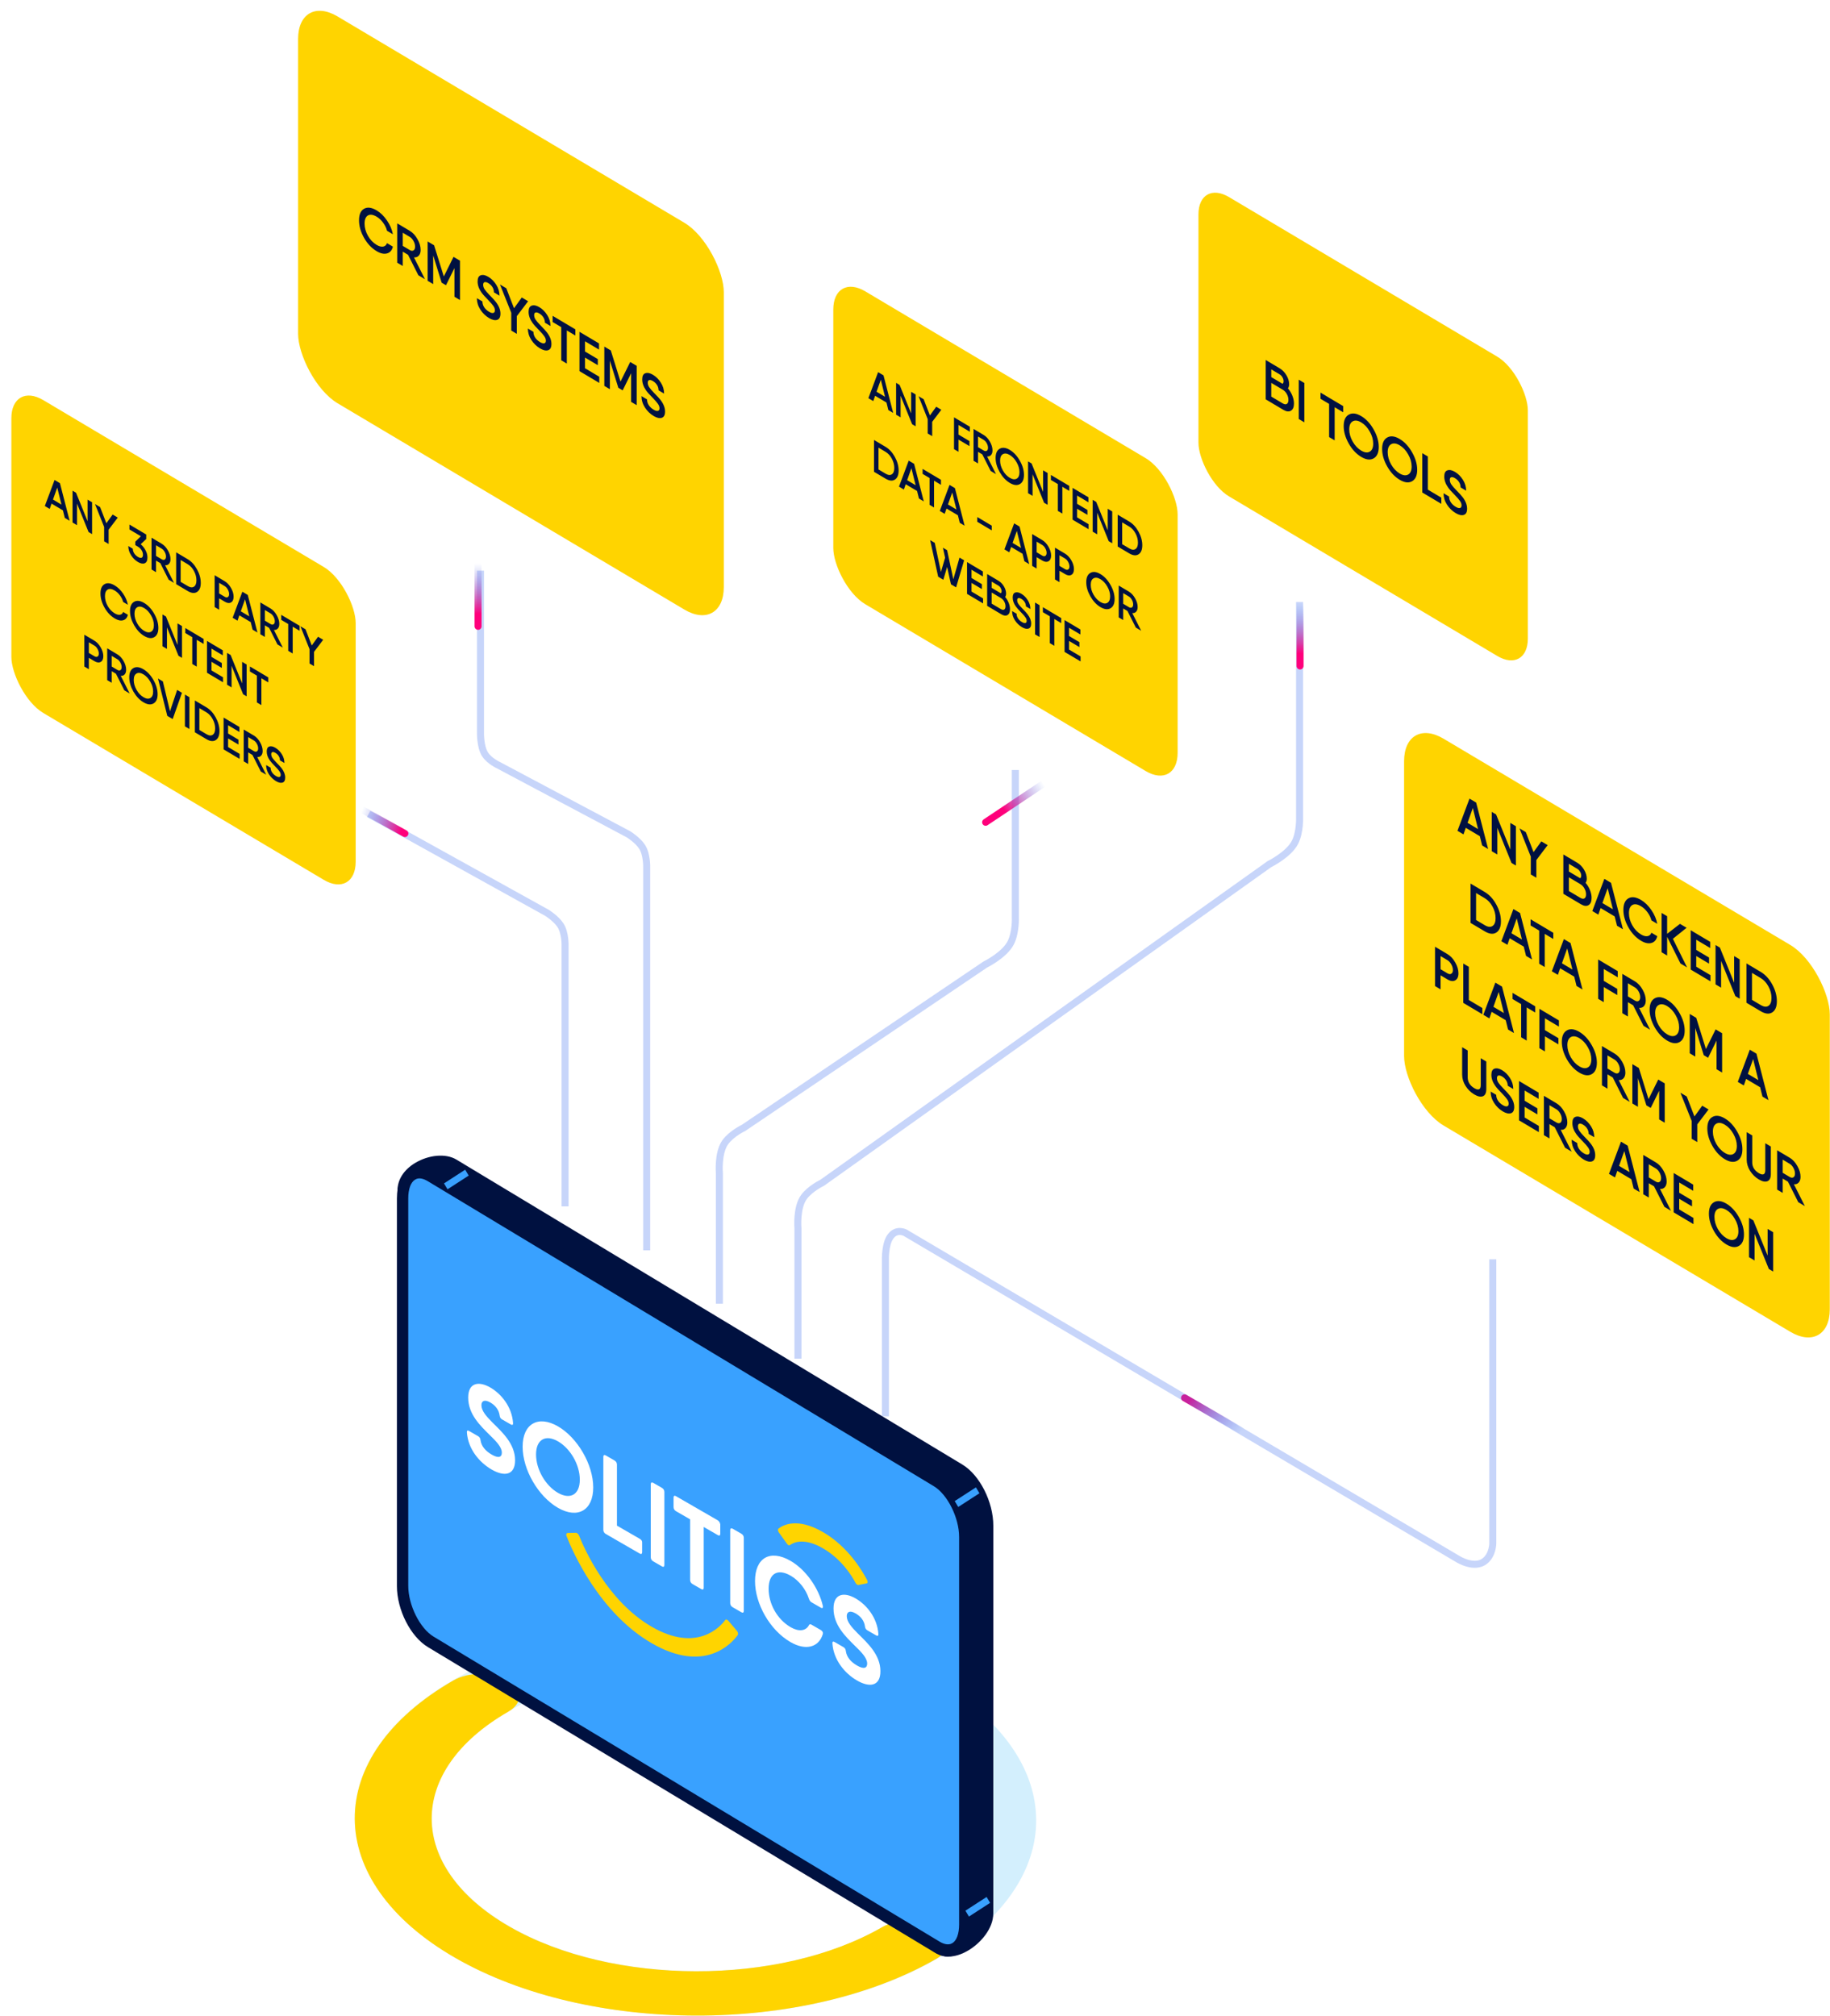 <svg fill="none" height="574" viewBox="0 0 521 574" width="521" xmlns="http://www.w3.org/2000/svg">
    <style>
        .svg-path-1 {
        transform-box: border-box;
        transform-origin: center;
        animation: svg-path-keyframes 5s linear infinite;
        }

        @keyframes svg-path-keyframes {
        0% {
        transform: translate(78px, -40px) rotate(-120deg);
        }

        23% {
        transform: translate(78px, 30px) rotate(-120deg);
        }
        24% {
        transform: translate(77px, 30px) rotate(-110deg);
        }
        25% {
        transform: translate(77px, 31px) rotate(-100deg);
        }
        26% {
        transform: translate(67px, 39px) rotate(0deg);
        }

        76% {
        transform: translate(-82px, -48px) rotate(0deg);
        }
        77% {
        transform: translate(-83px, -49px) rotate(-20deg)
        }
        78% {
        transform: translate(-85px, -51px) rotate(-52deg);
        }
        79% {
        transform: translate(-95px, -45px) rotate(-120deg);
        }

        100% {
        transform: translate(-95px, 0px) rotate(-120deg);
        }
        }

        .svg-path-2 {
        transform-box: border-box;
        transform-origin: center;
        transform: translate(143px, -182px) rotate(1deg);
        animation: svg-path-2-keyframes 5s linear infinite;
        animation-delay: -3s;
        }

        @keyframes svg-path-2-keyframes {
        0% {
        transform: translate(143px, -182px) rotate(1deg);
        }
        23% {
        transform: translate(143px, -137px) rotate(1deg)
        }
        24% {
        transform: translate(142px, -133px) rotate(5deg);
        }
        25% {
        transform: translate(142px, -128px) rotate(15deg);
        }
        26% {
        transform: translate(141px, -125px) rotate(31deg);
        }
        27% {
        transform: translate(138px, -118px) rotate(53deg);
        }

        78% {
        transform: translate(10px, -27px) rotate(53deg);
        }
        79% {
        transform: translate(0px, -15px) rotate(0deg);
        }

        100% {
        transform: translate(0px, 35px) rotate(0deg);
        }
        }

        .svg-path-3 {
        transform-box: border-box;
        transform-origin: center;
        transform: translate(38px, -66px) rotate(-55deg);
        animation: svg-path-3-keyframes 4s linear infinite;
        }

        @keyframes svg-path-3-keyframes {
        0% {
        transform: translate(38px, -66px) rotate(-55deg);
        }
        23% {
        transform: translate(38px, -40px) rotate(-55deg);
        }
        24% {
        transform: translate(37px, -35px) rotate(-46deg);
        }
        25% {
        transform: translate(37px, -33px) rotate(-36deg);
        }
        26% {
        transform: translate(36px, -30px) rotate(-27deg);
        }
        27% {
        transform: translate(33px, -23px) rotate(0deg);
        }

        78% {
        transform: translate(-37px, 25px) rotate(0deg);
        }
        82% {
        transform: translate(-47px, 39px) rotate(-55deg);
        }

        100% {
        transform: translate(-47px, 85px) rotate(-55deg);
        }
        }

        .svg-path-4 {
        transform-box: border-box;
        transform-origin: center;
        transform: translate(-48px, -120px) rotate(0deg);
        animation: svg-path-4-keyframes 4s linear infinite;
        animation-delay: -2s;
        }

        @keyframes svg-path-4-keyframes {
        0% {
        transform: translate(-48px, -120px) rotate(0deg);
        }
        24% {
        transform: translate(-47px, -85px) rotate(0deg);
        }
        25% {
        transform: translate(-47px, -81px) rotate(-18deg);
        }
        26% {
        transform: translate(-47px, -81px) rotate(-18deg);
        }
        27% {
        transform: translate(-43px, -71px) rotate(-59deg);
        }

        48% {
        transform: translate(-11px, -54px) rotate(-59deg);
        }
        52% {
        transform: translate(-9px, -51px) rotate(-48deg);
        }
        53% {
        transform: translate(-6px, -50px) rotate(-37deg);
        }
        54% {
        transform: translate(-6px, -50px) rotate(-37deg);
        }
        55% {
        transform: translate(0px, -42px) rotate(0deg);
        }

        100% {
        transform: translate(0px, 80px) rotate(0deg);
        }
        }

        .svg-path-5 {
        transform-box: border-box;
        transform-origin: center;
        transform: translate(-34px, -19px) rotate(0deg);
        animation: svg-path-5-keyframes 4s linear infinite;
        animation-delay: -1s;
        }

        @keyframes svg-path-5-keyframes {
        0% {
        transform: translate(-34px, -19px) rotate(0deg);
        }
        49% {
        transform: translate(11px, 6px) rotate(0deg);
        }
        50% {
        transform: translate(14px, 9px) rotate(28deg);
        }
        51% {
        transform: translate(20px, 14px) rotate(60deg);
        }
        100% {
        transform: translate(20px, 100px) rotate(60deg);
        }
        }

        .svg-levitate {
        animation: svg-levitate-keyframes 4s linear infinite;
        }

        @keyframes svg-levitate-keyframes {
        0%, 100% {
        transform: translateY(10px);
        }
        50% {
        transform: translateY(0px);
        }
        }
        .svg-levitate-2{
        animation-delay: -0.5s;
        }
        .svg-levitate-3{
        animation-delay: -1s;
        }
        .svg-levitate-4{
        animation-delay: -1.2s;
        }
        .svg-levitate-5{
        animation-delay: -1.7s;
        }
        .svg-circle{
        transform-origin: 50% 50%;
        transform-box: fill-box;
        animation: svg-circle-3d-rotate-animation 8s infinite linear;
        }
        @keyframes svg-circle-3d-rotate-animation {
        0%{
        transform: rotateX(54.7deg) rotate(0deg) scaleY(1.731);
        }
        100%{
        transform: rotateX(54.7deg) rotate(360deg) scaleY(1.732);
        }
        }
    </style>
    <g class="svg-circle">
        <path
                d="M129.594 557.335C91.64 535.458 91.443 499.972 129.163 478.233C166.884 456.494 228.452 456.603 266.406 478.48C304.36 500.358 304.557 535.844 266.837 557.583C229.116 579.322 167.548 579.213 129.594 557.335ZM250.95 487.39C221.571 470.459 173.918 470.372 144.721 487.201C115.524 504.029 115.677 531.495 145.057 548.425C174.437 565.356 222.089 565.444 251.286 548.615C280.483 531.786 280.33 504.321 250.95 487.39Z"
                fill="url(#paint0_linear_2603_8625)"
                opacity="0.2"/>
        <path
                d="M129.562 557.359C91.65 535.514 91.453 500.079 129.132 478.371C133.396 475.912 140.328 475.927 144.621 478.4C148.915 480.874 148.936 484.867 144.672 487.326C115.508 504.131 115.661 531.556 145.008 548.462C174.354 565.369 221.953 565.456 251.117 548.652C255.381 546.193 262.313 546.207 266.607 548.681C270.9 551.154 270.922 555.148 266.658 557.607C228.98 579.314 167.48 579.205 129.569 557.359H129.562Z"
                fill="#FFD400"/>
    </g>
    <path
            d="M369.987 171.39V232.612C369.987 232.612 370.171 236.821 368.697 239.762C366.927 243.295 361.384 246.018 361.384 246.018L234.06 336.734C234.06 336.734 230.683 338.338 228.898 340.756C226.649 343.803 227.177 349.694 227.177 349.694V386.784"
            opacity="0.3"
            stroke="#4572EF" stroke-width="2"/>
    <path
            d="M289.067 219.206V261.212C289.067 261.212 289.25 265.421 287.776 268.362C286.006 271.896 280.464 274.619 280.464 274.619L211.692 321.094C211.692 321.094 208.316 322.697 206.53 325.116C204.281 328.162 204.81 334.053 204.81 334.053V371.144"
            opacity="0.3"
            stroke="#4572EF" stroke-width="2"/>
    <path
            d="M136.793 162.453L136.793 208.481C136.793 208.481 136.686 212.559 138.083 214.737C139.334 216.685 141.955 217.865 141.955 217.865L178.948 237.528C178.948 237.528 181.57 239.155 182.82 241.103C184.217 243.281 184.11 246.912 184.11 246.912L184.11 355.95"
            opacity="0.3"
            stroke="#4572EF" stroke-width="2"/>
    <path class="svg-path-4" d="M184.107 276.406V298.303" stroke="url(#paint1_linear_2603_8625)"
          stroke-linecap="round"
          stroke-width="2"/>
    <path class="svg-path-3" d="M260.676 288.025L242.609 300.091" stroke="url(#paint2_linear_2603_8625)"
          stroke-linecap="round" stroke-width="2"/>
    <path class="svg-path-1" d="M356.599 409.128L337.242 397.956" stroke="url(#paint3_linear_2603_8625)"
          stroke-linecap="round" stroke-width="2"/>
    <path class="svg-path-2" d="M227.123 349.694V371.591" stroke="url(#paint4_linear_2603_8625)"
          stroke-linecap="round"
          stroke-width="2"/>
    <path
            d="M104.957 231.718L155.718 259.871C155.718 259.871 158.339 261.498 159.589 263.446C160.987 265.625 160.879 269.256 160.879 269.256L160.879 343.437"
            opacity="0.3"
            stroke="#4572EF" stroke-width="2"/>
    <path class="svg-path-5" d="M131.629 246.465L149.265 256.297" stroke="url(#paint5_linear_2603_8625)"
          stroke-linecap="round" stroke-width="2"/>
    <path
            d="M424.996 358.519V439.404C424.996 439.404 424.996 442.514 422.845 444.32C419.834 446.848 415.102 443.873 415.102 443.873L257.666 350.923C257.666 350.923 255.085 349.582 253.364 352.263C251.973 354.431 252.074 358.519 252.074 358.519V403.207"
            opacity="0.3"
            stroke="#4572EF" stroke-width="2"/>
    <g class="svg-levitate svg-levitate-1" filter="url(#filter0_d_2603_8625)">
        <g clip-path="url(#clip0_2603_8625)">
            <rect fill="#FFD400" height="110.12" rx="13.093" transform="matrix(0.859 0.511 0 1 80.869 0)"
                  width="141.092"/>
            <path
                    d="M103.244 73.519C101.795 72.657 100.595 71.388 99.641 69.712C98.688 68.025 98.211 66.36 98.211 64.717C98.211 63.074 98.688 61.982 99.641 61.44C100.595 60.887 101.795 61.041 103.244 61.903C104.353 62.563 105.334 63.525 106.186 64.79C107.048 66.049 107.603 67.35 107.85 68.692L106.186 67.702C105.985 66.899 105.613 66.134 105.073 65.407C104.532 64.669 103.922 64.099 103.244 63.695C102.217 63.084 101.383 62.967 100.741 63.342C100.109 63.723 99.792 64.495 99.792 65.658C99.792 66.82 100.109 67.969 100.741 69.102C101.383 70.241 102.217 71.116 103.244 71.727C103.922 72.131 104.532 72.291 105.073 72.207C105.613 72.113 105.985 71.784 106.186 71.222L107.85 72.212C107.612 73.254 107.062 73.897 106.2 74.142C105.338 74.387 104.353 74.179 103.244 73.519ZM115.109 80.37L112.166 74.539L110.667 73.647V77.728L109.086 76.787V65.587L110.667 66.528L112.661 67.714C113.523 68.226 114.251 69.012 114.847 70.07C115.452 71.124 115.755 72.152 115.755 73.154C115.755 73.858 115.576 74.403 115.219 74.787C114.87 75.167 114.416 75.329 113.857 75.273L116.992 81.491L115.109 80.37ZM110.667 68.255V71.999L112.661 73.186C113.083 73.437 113.44 73.468 113.733 73.28C114.027 73.092 114.173 72.736 114.173 72.214C114.173 71.691 114.027 71.161 113.733 70.624C113.44 70.087 113.083 69.693 112.661 69.442L110.667 68.255ZM126.96 76.221V87.421L125.379 86.48V78.32L122.972 83.208L121.735 82.472L119.328 74.72V82.88L117.747 81.94V70.74L119.328 71.68L119.59 71.836L122.353 80.712L125.117 75.124L126.96 76.221ZM135.232 92.55C134.242 91.961 133.417 91.161 132.757 90.149C132.097 89.127 131.767 88.04 131.767 86.888L133.348 87.829C133.348 88.416 133.513 88.962 133.843 89.468C134.173 89.973 134.636 90.403 135.232 90.758C135.745 91.063 136.148 91.175 136.442 91.094C136.744 91.018 136.896 90.766 136.896 90.34C136.896 89.924 136.74 89.5 136.428 89.07C136.126 88.634 135.667 88.105 135.053 87.484C134.1 86.522 133.449 85.793 133.1 85.298C132.349 84.253 131.973 83.198 131.973 82.131C131.973 81.16 132.271 80.575 132.867 80.375C133.472 80.169 134.191 80.315 135.025 80.811C135.915 81.34 136.666 82.091 137.281 83.065C137.895 84.028 138.202 85.064 138.202 86.173L136.621 85.232C136.621 84.688 136.478 84.188 136.194 83.731C135.91 83.273 135.521 82.898 135.025 82.603C134.585 82.341 134.228 82.251 133.953 82.333C133.687 82.42 133.554 82.667 133.554 83.072C133.554 83.52 133.696 83.956 133.98 84.382C134.274 84.812 134.714 85.325 135.3 85.919C136.254 86.891 136.891 87.59 137.212 88.016C138.055 89.126 138.477 90.214 138.477 91.281C138.477 92.273 138.161 92.868 137.528 93.068C136.905 93.263 136.139 93.09 135.232 92.55ZM146.355 87.76L143.137 92.005V97.045L141.556 96.105V91.049L138.338 82.99L140.14 84.062L142.34 89.755L144.554 86.688L146.355 87.76ZM149.748 101.186C148.758 100.597 147.933 99.797 147.273 98.785C146.613 97.763 146.283 96.677 146.283 95.525L147.864 96.465C147.864 97.052 148.029 97.598 148.359 98.104C148.689 98.609 149.152 99.04 149.748 99.394C150.261 99.699 150.664 99.811 150.958 99.73C151.26 99.654 151.411 99.403 151.411 98.976C151.411 98.56 151.256 98.136 150.944 97.706C150.641 97.27 150.183 96.741 149.569 96.12C148.616 95.158 147.965 94.429 147.616 93.934C146.865 92.889 146.489 91.834 146.489 90.767C146.489 89.796 146.787 89.211 147.383 89.011C147.988 88.805 148.707 88.951 149.541 89.447C150.431 89.976 151.182 90.728 151.796 91.701C152.411 92.664 152.718 93.7 152.718 94.809L151.136 93.868C151.136 93.324 150.994 92.824 150.71 92.367C150.426 91.91 150.036 91.534 149.541 91.239C149.101 90.978 148.744 90.888 148.469 90.969C148.203 91.056 148.07 91.303 148.07 91.708C148.07 92.156 148.212 92.593 148.496 93.017C148.79 93.448 149.23 93.96 149.816 94.555C150.77 95.527 151.407 96.227 151.728 96.652C152.571 97.762 152.993 98.85 152.993 99.917C152.993 100.909 152.677 101.504 152.044 101.704C151.421 101.899 150.655 101.726 149.748 101.186ZM159.804 95.761V97.521L157.37 96.073V105.513L155.789 104.572V95.132L153.341 93.676V91.916L157.37 94.313L159.804 95.761ZM162.554 106.837L166.61 109.25V111.01L161.522 107.983L160.972 107.656V96.456L162.554 97.397L166.541 99.769V101.529L162.554 99.157V102.069L166.198 104.237V105.965L162.554 103.797V106.837ZM177.262 106.147V117.347L175.681 116.407V108.247L173.274 113.135L172.037 112.399L169.63 104.647V112.807L168.049 111.866V100.666L169.63 101.607L169.892 101.762L172.656 110.639L175.419 105.051L177.262 106.147ZM182.096 120.431C181.106 119.842 180.281 119.042 179.621 118.031C178.961 117.009 178.631 115.922 178.631 114.77L180.212 115.711C180.212 116.297 180.377 116.843 180.707 117.349C181.037 117.855 181.5 118.285 182.096 118.639C182.61 118.945 183.013 119.057 183.306 118.975C183.609 118.899 183.76 118.648 183.76 118.221C183.76 117.805 183.604 117.382 183.293 116.951C182.99 116.515 182.532 115.986 181.917 115.365C180.964 114.403 180.313 113.675 179.965 113.179C179.213 112.135 178.837 111.079 178.837 110.013C178.837 109.042 179.135 108.456 179.731 108.256C180.336 108.051 181.056 108.196 181.89 108.693C182.779 109.222 183.531 109.973 184.145 110.946C184.759 111.909 185.066 112.945 185.066 114.054L183.485 113.114C183.485 112.57 183.343 112.069 183.059 111.612C182.775 111.155 182.385 110.779 181.89 110.485C181.45 110.223 181.092 110.133 180.817 110.215C180.552 110.302 180.419 110.548 180.419 110.953C180.419 111.401 180.561 111.838 180.845 112.263C181.138 112.693 181.578 113.206 182.165 113.8C183.118 114.773 183.755 115.472 184.076 115.897C184.92 117.007 185.341 118.095 185.341 119.162C185.341 120.154 185.025 120.75 184.393 120.95C183.769 121.144 183.004 120.971 182.096 120.431Z"
                    fill="#001140"/>
        </g>
    </g>
    <g class="svg-levitate svg-levitate-2" filter="url(#filter1_d_2603_8625)">
        <g clip-path="url(#clip1_2603_8625)">
            <rect fill="#FFD400" height="110.12" rx="13.093" transform="matrix(0.859 0.511 0 1 395.744 205.615)"
                  width="141.092"/>
            <path
                    d="M417.967 242.703L417.307 240.055L413.306 237.674L412.659 239.545L410.941 238.523L414.364 229.36L416.262 230.489L419.672 243.718L417.967 242.703ZM413.814 236.249L416.798 238.024L415.313 232.02L413.814 236.249ZM425.991 236.277L427.572 237.218V248.418L426.335 247.681L422.278 237.668V245.268L420.697 244.327V233.127L421.935 233.864L425.991 243.877V236.277ZM436.615 242.598L433.398 246.843V251.883L431.816 250.943V245.887L428.599 237.828L430.4 238.9L432.6 244.593L434.814 241.526L436.615 242.598ZM447.406 253.322C447.938 253.937 448.355 254.627 448.658 255.394C448.969 256.166 449.125 256.915 449.125 257.64C449.125 258.654 448.836 259.335 448.259 259.685C447.681 260.035 446.957 259.95 446.086 259.432L441.425 256.659L441.081 256.455V245.255L442.662 246.195L445.027 247.602C445.825 248.077 446.476 248.741 446.98 249.596C447.493 250.456 447.75 251.308 447.75 252.15C447.75 252.63 447.635 253.021 447.406 253.322ZM445.027 249.33L442.662 247.923V250.115L445.866 252.021C446.068 251.885 446.169 251.641 446.169 251.289C446.169 250.916 446.063 250.549 445.852 250.189C445.651 249.824 445.376 249.538 445.027 249.33ZM445.88 257.582C446.402 257.892 446.81 257.949 447.104 257.75C447.397 257.551 447.544 257.174 447.544 256.619C447.544 256.054 447.397 255.503 447.104 254.966C446.82 254.423 446.416 253.997 445.894 253.686L442.662 251.763V255.667L445.88 257.582ZM456.358 265.544L455.698 262.895L451.697 260.514L451.051 262.386L449.332 261.363L452.756 252.2L454.653 253.329L458.063 266.558L456.358 265.544ZM452.206 259.089L455.19 260.864L453.705 254.861L452.206 259.089ZM463.21 269.828C461.762 268.966 460.561 267.697 459.607 266.021C458.654 264.333 458.177 262.668 458.177 261.026C458.177 259.383 458.654 258.291 459.607 257.749C460.561 257.196 461.762 257.35 463.21 258.212C464.319 258.872 465.3 259.834 466.153 261.099C467.014 262.358 467.569 263.659 467.816 265L466.153 264.011C465.951 263.208 465.58 262.443 465.039 261.716C464.498 260.978 463.888 260.407 463.21 260.004C462.183 259.393 461.349 259.275 460.707 259.651C460.075 260.032 459.759 260.804 459.759 261.967C459.759 263.129 460.075 264.277 460.707 265.411C461.349 266.55 462.183 267.425 463.21 268.036C463.888 268.439 464.498 268.599 465.039 268.516C465.58 268.422 465.951 268.093 466.153 267.531L467.816 268.52C467.578 269.563 467.028 270.206 466.166 270.451C465.305 270.695 464.319 270.488 463.21 269.828ZM476.312 277.415L474.428 276.294L470.633 268.708V274.036L469.052 273.096V261.896L470.633 262.836V267.844L474.291 265.012L476.175 266.133L472.27 269.266L476.312 277.415ZM478.919 277.206L482.975 279.619V281.379L477.887 278.352L477.337 278.025V266.825L478.919 267.766L482.906 270.138V271.898L478.919 269.526V272.438L482.562 274.605V276.333L478.919 274.166V277.206ZM489.708 274.184L491.289 275.125V286.325L490.052 285.589L485.995 275.576V283.176L484.414 282.235V271.035L485.651 271.771L489.708 281.784V274.184ZM497.266 278.681C498.586 279.466 499.681 280.657 500.552 282.252C501.432 283.853 501.872 285.443 501.872 287.022C501.872 288.59 501.432 289.656 500.552 290.22C499.681 290.779 498.586 290.666 497.266 289.881L493.759 287.795L493.209 287.468V276.268L494.791 277.208L497.266 278.681ZM497.266 288.121C498.173 288.661 498.911 288.737 499.48 288.35C500.057 287.968 500.346 287.223 500.346 286.113C500.346 284.993 500.057 283.904 499.48 282.846C498.911 281.783 498.173 280.981 497.266 280.441L494.791 278.968V286.648L497.266 288.121ZM418.711 255.946C420.031 256.731 421.126 257.921 421.997 259.517C422.877 261.118 423.317 262.707 423.317 264.286C423.317 265.854 422.877 266.92 421.997 267.485C421.126 268.044 420.031 267.931 418.711 267.146L415.204 265.06L414.654 264.732V253.532L416.236 254.473L418.711 255.946ZM418.711 265.386C419.618 265.926 420.356 266.002 420.925 265.615C421.502 265.233 421.791 264.487 421.791 263.378C421.791 262.258 421.502 261.169 420.925 260.111C420.356 259.047 419.618 258.246 418.711 257.706L416.236 256.233V263.913L418.711 265.386ZM430.469 274.141L429.809 271.492L425.807 269.112L425.161 270.983L423.442 269.961L426.866 260.798L428.764 261.927L432.174 275.155L430.469 274.141ZM426.316 267.686L429.3 269.462L427.815 263.458L426.316 267.686ZM438.22 267.553V269.313L435.786 267.865V277.305L434.205 276.364V266.924L431.758 265.468V263.708L435.786 266.105L438.22 267.553ZM444.837 282.689L444.177 280.04L440.176 277.66L439.529 279.531L437.81 278.509L441.234 269.346L443.132 270.475L446.542 283.704L444.837 282.689ZM440.684 276.235L443.668 278.01L442.183 272.006L440.684 276.235ZM456.573 280.232L452.586 277.859V281.235L456.436 283.526V285.286L452.586 282.995V287.299L451.004 286.358V275.158L452.586 276.099L456.573 278.472V280.232ZM463.902 294.032L460.96 288.201L459.461 287.31V291.39L457.88 290.449V279.249L459.461 280.19L461.455 281.376C462.317 281.888 463.045 282.674 463.641 283.732C464.246 284.786 464.549 285.814 464.549 286.816C464.549 287.52 464.37 288.065 464.012 288.449C463.664 288.829 463.21 288.991 462.651 288.935L465.786 295.153L463.902 294.032ZM459.461 281.918V285.662L461.455 286.848C461.877 287.099 462.234 287.13 462.527 286.942C462.821 286.754 462.967 286.398 462.967 285.876C462.967 285.353 462.821 284.823 462.527 284.286C462.234 283.749 461.877 283.355 461.455 283.104L459.461 281.918ZM474.169 298.668C473.206 299.215 472.028 299.074 470.635 298.245C469.241 297.416 468.059 296.153 467.087 294.455C466.125 292.751 465.643 291.089 465.643 289.468C465.643 287.846 466.125 286.762 467.087 286.215C468.059 285.662 469.241 285.8 470.635 286.629C472.028 287.458 473.206 288.724 474.169 290.428C475.14 292.126 475.626 293.785 475.626 295.407C475.626 297.028 475.14 298.115 474.169 298.668ZM468.201 293.869C468.861 295.019 469.672 295.881 470.635 296.453C471.597 297.026 472.404 297.127 473.055 296.757C473.715 296.382 474.045 295.618 474.045 294.466C474.045 293.314 473.715 292.163 473.055 291.013C472.404 289.858 471.597 288.994 470.635 288.421C469.672 287.849 468.861 287.75 468.201 288.125C467.55 288.495 467.225 289.256 467.225 290.408C467.225 291.56 467.55 292.714 468.201 293.869ZM486.282 296.146V307.346L484.7 306.405V298.245L482.294 303.134L481.056 302.397L478.65 294.646V302.806L477.069 301.865V290.665L478.65 291.606L478.911 291.761L481.675 300.637L484.439 295.05L486.282 296.146ZM497.771 314.182L497.111 311.533L493.11 309.152L492.463 311.024L490.745 310.001L494.168 300.838L496.066 301.967L499.476 315.196L497.771 314.182ZM493.618 307.727L496.602 309.502L495.117 303.499L493.618 307.727ZM408.097 273.631C408.968 274.149 409.706 274.94 410.311 276.004C410.916 277.058 411.219 278.086 411.219 279.088C411.219 280.08 410.916 280.748 410.311 281.092C409.706 281.436 408.968 281.349 408.097 280.831L406.131 279.661V283.661L404.55 282.721V271.521L406.131 272.461L408.097 273.631ZM408.097 279.103C408.528 279.36 408.89 279.394 409.183 279.205C409.486 279.023 409.637 278.67 409.637 278.147C409.637 277.625 409.486 277.092 409.183 276.549C408.89 276.012 408.528 275.616 408.097 275.359L406.131 274.189V277.933L408.097 279.103ZM414.174 286.687L418.024 288.977V290.737L412.593 287.506V276.306L414.174 277.247V286.687ZM425.332 295.085L424.672 292.436L420.671 290.056L420.025 291.927L418.306 290.905L421.73 281.742L423.627 282.871L427.038 296.1L425.332 295.085ZM421.18 288.631L424.164 290.406L422.679 284.402L421.18 288.631ZM433.084 288.497V290.257L430.65 288.809V298.249L429.069 297.308V287.868L426.621 286.412V284.652L430.65 287.049L433.084 288.497ZM439.822 294.265L435.834 291.893V295.269L439.684 297.56V299.32L435.834 297.029V301.333L434.253 300.392V289.192L435.834 290.133L439.822 292.505V294.265ZM449.172 307.796C448.21 308.344 447.032 308.203 445.638 307.374C444.245 306.545 443.062 305.281 442.091 303.583C441.128 301.88 440.647 300.218 440.647 298.596C440.647 296.975 441.128 295.891 442.091 295.343C443.062 294.791 444.245 294.929 445.638 295.758C447.032 296.587 448.21 297.853 449.172 299.556C450.144 301.254 450.63 302.914 450.63 304.535C450.63 306.157 450.144 307.244 449.172 307.796ZM443.204 302.998C443.864 304.148 444.676 305.009 445.638 305.582C446.601 306.154 447.407 306.256 448.058 305.886C448.718 305.51 449.048 304.747 449.048 303.595C449.048 302.443 448.718 301.292 448.058 300.142C447.407 298.986 446.601 298.122 445.638 297.55C444.676 296.977 443.864 296.878 443.204 297.254C442.553 297.624 442.228 298.385 442.228 299.537C442.228 300.689 442.553 301.843 443.204 302.998ZM458.095 314.577L455.152 308.746L453.653 307.854V311.934L452.072 310.994V299.794L453.653 300.734L455.647 301.92C456.509 302.433 457.238 303.219 457.833 304.277C458.439 305.331 458.741 306.358 458.741 307.361C458.741 308.065 458.562 308.609 458.205 308.994C457.856 309.374 457.403 309.536 456.843 309.48L459.979 315.697L458.095 314.577ZM453.653 302.462V306.206L455.647 307.392C456.069 307.643 456.426 307.675 456.72 307.487C457.013 307.298 457.16 306.943 457.16 306.42C457.16 305.898 457.013 305.368 456.72 304.831C456.426 304.293 456.069 303.899 455.647 303.648L453.653 302.462ZM469.946 310.427V321.627L468.365 320.687V312.527L465.958 317.415L464.721 316.679L462.315 308.927V317.087L460.733 316.146V304.946L462.315 305.887L462.576 306.043L465.34 314.919L468.103 309.331L469.946 310.427ZM482.426 317.852L479.208 322.098V327.138L477.627 326.197V321.141L474.409 313.083L476.21 314.154L478.41 319.847L480.624 316.78L482.426 317.852ZM490.598 332.442C489.636 332.989 488.458 332.849 487.064 332.02C485.671 331.191 484.488 329.927 483.517 328.229C482.554 326.526 482.073 324.863 482.073 323.242C482.073 321.621 482.554 320.536 483.517 319.989C484.488 319.437 485.671 319.575 487.064 320.404C488.458 321.233 489.636 322.499 490.598 324.202C491.57 325.9 492.056 327.56 492.056 329.181C492.056 330.803 491.57 331.89 490.598 332.442ZM484.63 327.644C485.29 328.794 486.102 329.655 487.064 330.228C488.027 330.8 488.833 330.902 489.484 330.532C490.144 330.156 490.474 329.393 490.474 328.241C490.474 327.089 490.144 325.938 489.484 324.788C488.833 323.632 488.027 322.768 487.064 322.196C486.102 321.623 485.29 321.524 484.63 321.9C483.98 322.27 483.654 323.031 483.654 324.183C483.654 325.335 483.98 326.489 484.63 327.644ZM496.718 337.763C495.728 337.174 494.907 336.371 494.256 335.355C493.605 334.327 493.28 333.248 493.28 332.118V324.31L494.861 325.25V332.946C494.861 333.565 495.017 334.133 495.329 334.649C495.65 335.17 496.113 335.611 496.718 335.971C497.323 336.331 497.781 336.438 498.093 336.293C498.414 336.153 498.574 335.774 498.574 335.155V327.459L500.155 328.4V336.208C500.155 337.339 499.83 338.03 499.179 338.283C498.537 338.531 497.717 338.357 496.718 337.763ZM507.967 344.248L505.025 338.417L503.526 337.525V341.605L501.944 340.664V329.464L503.526 330.405L505.52 331.591C506.381 332.104 507.11 332.89 507.706 333.948C508.311 335.001 508.613 336.029 508.613 337.032C508.613 337.736 508.435 338.28 508.077 338.665C507.729 339.045 507.275 339.207 506.716 339.151L509.851 345.368L507.967 344.248ZM503.526 332.133V335.877L505.52 337.063C505.941 337.314 506.299 337.346 506.592 337.158C506.885 336.969 507.032 336.614 507.032 336.091C507.032 335.569 506.885 335.039 506.592 334.502C506.299 333.964 505.941 333.57 505.52 333.319L503.526 332.133ZM415.712 313.57C414.722 312.98 413.901 312.178 413.251 311.161C412.6 310.134 412.274 309.055 412.274 307.924V300.116L413.856 301.057V308.753C413.856 309.372 414.011 309.939 414.323 310.455C414.644 310.977 415.107 311.418 415.712 311.778C416.317 312.137 416.775 312.245 417.087 312.1C417.408 311.96 417.568 311.581 417.568 310.962V303.266L419.15 304.207V312.015C419.15 313.145 418.824 313.837 418.173 314.09C417.532 314.337 416.711 314.164 415.712 313.57ZM423.854 318.413C422.864 317.824 422.039 317.024 421.379 316.013C420.719 314.991 420.389 313.904 420.389 312.752L421.97 313.693C421.97 314.279 422.135 314.826 422.465 315.331C422.795 315.837 423.258 316.267 423.854 316.621C424.367 316.927 424.77 317.039 425.064 316.957C425.366 316.881 425.518 316.63 425.518 316.203C425.518 315.787 425.362 315.364 425.05 314.933C424.748 314.497 424.289 313.968 423.675 313.347C422.722 312.385 422.071 311.657 421.722 311.161C420.971 310.117 420.595 309.061 420.595 307.995C420.595 307.024 420.893 306.439 421.489 306.238C422.094 306.033 422.813 306.178 423.648 306.675C424.537 307.204 425.288 307.955 425.903 308.928C426.517 309.891 426.824 310.927 426.824 312.036L425.243 311.096C425.243 310.552 425.101 310.051 424.816 309.594C424.532 309.137 424.143 308.761 423.648 308.467C423.208 308.205 422.85 308.115 422.575 308.197C422.309 308.284 422.176 308.53 422.176 308.935C422.176 309.383 422.318 309.82 422.602 310.245C422.896 310.676 423.336 311.188 423.923 311.782C424.876 312.755 425.513 313.454 425.834 313.879C426.677 314.989 427.099 316.077 427.099 317.144C427.099 318.136 426.783 318.732 426.15 318.932C425.527 319.126 424.761 318.953 423.854 318.413ZM430.053 320.134L434.11 322.547V324.307L429.022 321.28L428.472 320.953V309.753L430.053 310.694L434.041 313.066V314.826L430.053 312.454V315.366L433.697 317.534V319.262L430.053 317.094V320.134ZM441.571 328.746L438.629 322.916L437.13 322.024V326.104L435.549 325.163V313.963L437.13 314.904L439.124 316.09C439.985 316.603 440.714 317.388 441.31 318.447C441.915 319.5 442.218 320.528 442.218 321.531C442.218 322.235 442.039 322.779 441.681 323.164C441.333 323.543 440.879 323.705 440.32 323.65L443.455 329.867L441.571 328.746ZM437.13 316.632V320.376L439.124 321.562C439.545 321.813 439.903 321.844 440.196 321.656C440.49 321.468 440.636 321.113 440.636 320.59C440.636 320.067 440.49 319.537 440.196 319C439.903 318.463 439.545 318.069 439.124 317.818L437.13 316.632ZM446.91 332.13C445.92 331.541 445.095 330.741 444.435 329.73C443.775 328.708 443.445 327.621 443.445 326.469L445.026 327.41C445.026 327.996 445.191 328.543 445.521 329.048C445.851 329.554 446.314 329.984 446.91 330.338C447.423 330.644 447.827 330.756 448.12 330.674C448.423 330.598 448.574 330.347 448.574 329.92C448.574 329.504 448.418 329.081 448.106 328.65C447.804 328.214 447.345 327.686 446.731 327.064C445.778 326.102 445.127 325.374 444.779 324.878C444.027 323.834 443.651 322.778 443.651 321.712C443.651 320.741 443.949 320.156 444.545 319.955C445.15 319.75 445.87 319.895 446.704 320.392C447.593 320.921 448.345 321.672 448.959 322.645C449.573 323.608 449.88 324.644 449.88 325.753L448.299 324.813C448.299 324.269 448.157 323.768 447.873 323.311C447.588 322.854 447.199 322.478 446.704 322.184C446.264 321.922 445.906 321.832 445.631 321.914C445.365 322.001 445.232 322.247 445.232 322.652C445.232 323.1 445.375 323.537 445.659 323.962C445.952 324.393 446.392 324.905 446.979 325.499C447.932 326.472 448.569 327.171 448.89 327.596C449.733 328.706 450.155 329.794 450.155 330.861C450.155 331.853 449.839 332.449 449.206 332.649C448.583 332.843 447.818 332.67 446.91 332.13ZM461.099 340.364L460.439 337.715L456.437 335.334L455.791 337.206L454.072 336.183L457.496 327.02L459.393 328.149L462.804 341.378L461.099 340.364ZM456.946 333.909L459.93 335.684L458.445 329.681L456.946 333.909ZM469.851 345.571L466.909 339.74L465.41 338.849V342.929L463.828 341.988V330.788L465.41 331.729L467.404 332.915C468.265 333.427 468.994 334.213 469.59 335.272C470.195 336.325 470.497 337.353 470.497 338.355C470.497 339.059 470.319 339.604 469.961 339.988C469.613 340.368 469.159 340.53 468.6 340.475L471.735 346.692L469.851 345.571ZM465.41 333.457V337.201L467.404 338.387C467.825 338.638 468.183 338.669 468.476 338.481C468.769 338.293 468.916 337.937 468.916 337.415C468.916 336.892 468.769 336.362 468.476 335.825C468.183 335.288 467.825 334.894 467.404 334.643L465.41 333.457ZM474.071 346.321L478.127 348.735V350.495L473.04 347.468L472.49 347.141V335.941L474.071 336.881L478.059 339.254V341.014L474.071 338.641V341.553L477.715 343.721V345.449L474.071 343.281V346.321ZM491.048 356.71C490.085 357.257 488.907 357.116 487.514 356.287C486.121 355.458 484.938 354.195 483.966 352.497C483.004 350.793 482.523 349.131 482.523 347.51C482.523 345.888 483.004 344.804 483.966 344.257C484.938 343.704 486.121 343.842 487.514 344.671C488.907 345.5 490.085 346.766 491.048 348.47C492.02 350.168 492.506 351.828 492.506 353.449C492.506 355.07 492.02 356.157 491.048 356.71ZM485.08 351.911C485.74 353.061 486.552 353.923 487.514 354.495C488.477 355.068 489.283 355.169 489.934 354.799C490.594 354.424 490.924 353.66 490.924 352.508C490.924 351.356 490.594 350.205 489.934 349.055C489.283 347.9 488.477 347.036 487.514 346.463C486.552 345.891 485.74 345.792 485.08 346.167C484.429 346.537 484.104 347.299 484.104 348.451C484.104 349.603 484.429 350.756 485.08 351.911ZM499.242 351.857L500.823 352.797V363.997L499.586 363.261L495.529 353.248V360.848L493.948 359.907V348.707L495.185 349.443L499.242 359.457V351.857Z"
                    fill="#001140"/>
        </g>
    </g>
    <g class="svg-levitate svg-levitate-3" filter="url(#filter2_d_2603_8625)">
        <g clip-path="url(#clip2_2603_8625)">
            <rect fill="#FFD400" height="89.07" rx="10.59" transform="matrix(0.859 0.511 0 1 234.006 79.149)"
                  width="114.121"/>
            <path
                    d="M249.677 118.361L249.143 116.218L245.907 114.293L245.384 115.806L243.994 114.979L246.763 107.568L248.298 108.481L251.056 119.181L249.677 118.361ZM246.318 113.14L248.732 114.576L247.531 109.72L246.318 113.14ZM256.167 113.163L257.446 113.924V122.983L256.445 122.387L253.164 114.288V120.435L251.885 119.674V110.615L252.886 111.211L256.167 119.31V113.163ZM264.761 118.275L262.158 121.709V125.786L260.879 125.025V120.935L258.277 114.418L259.734 115.284L261.513 119.889L263.304 117.408L264.761 118.275ZM272.877 124.528L269.652 122.609V125.339L272.766 127.192V128.616L269.652 126.763V130.244L268.373 129.483V120.424L269.652 121.185L272.877 123.104V124.528ZM278.805 135.69L276.425 130.974L275.213 130.252V133.553L273.934 132.792V123.733L275.213 124.494L276.825 125.453C277.522 125.868 278.112 126.503 278.594 127.359C279.083 128.211 279.328 129.043 279.328 129.854C279.328 130.423 279.183 130.863 278.894 131.174C278.612 131.481 278.245 131.612 277.793 131.568L280.329 136.596L278.805 135.69ZM275.213 125.891V128.92L276.825 129.879C277.167 130.082 277.456 130.107 277.693 129.955C277.93 129.803 278.049 129.515 278.049 129.093C278.049 128.67 277.93 128.241 277.693 127.807C277.456 127.372 277.167 127.054 276.825 126.851L275.213 125.891ZM287.109 139.439C286.33 139.882 285.378 139.768 284.251 139.098C283.124 138.427 282.167 137.405 281.381 136.032C280.603 134.654 280.213 133.309 280.213 131.998C280.213 130.687 280.603 129.81 281.381 129.367C282.167 128.92 283.124 129.032 284.251 129.702C285.378 130.373 286.33 131.397 287.109 132.775C287.895 134.148 288.288 135.491 288.288 136.802C288.288 138.113 287.895 138.992 287.109 139.439ZM282.282 135.558C282.816 136.488 283.472 137.185 284.251 137.648C285.029 138.111 285.682 138.193 286.208 137.894C286.742 137.59 287.009 136.973 287.009 136.041C287.009 135.109 286.742 134.178 286.208 133.248C285.682 132.314 285.029 131.615 284.251 131.152C283.472 130.689 282.816 130.609 282.282 130.912C281.756 131.212 281.492 131.827 281.492 132.759C281.492 133.691 281.756 134.624 282.282 135.558ZM293.736 135.514L295.015 136.275V145.334L294.015 144.738L290.734 136.639V142.786L289.455 142.026V132.967L290.455 133.562L293.736 141.661V135.514ZM301.184 139.945V141.369L299.216 140.197V147.833L297.937 147.072V139.436L295.957 138.259V136.835L299.216 138.774L301.184 139.945ZM303.409 148.904L306.69 150.856V152.279L302.574 149.831L302.13 149.566V140.507L303.409 141.268L306.634 143.187V144.611L303.409 142.692V145.047L306.356 146.801V148.198L303.409 146.445V148.904ZM312.135 146.46L313.414 147.221V156.28L312.414 155.685L309.133 147.586V153.733L307.854 152.972V143.913L308.854 144.508L312.135 152.607V146.46ZM318.249 150.097C319.316 150.732 320.202 151.695 320.907 152.986C321.619 154.281 321.974 155.566 321.974 156.843C321.974 158.112 321.619 158.974 320.907 159.431C320.202 159.883 319.316 159.791 318.249 159.156L315.413 157.469L314.968 157.204V148.145L316.247 148.906L318.249 150.097ZM318.249 157.733C318.983 158.169 319.58 158.231 320.039 157.918C320.506 157.609 320.74 157.006 320.74 156.109C320.74 155.203 320.506 154.322 320.039 153.466C319.58 152.606 318.983 151.957 318.249 151.521L316.247 150.33V156.542L318.249 157.733ZM248.878 128.826C249.945 129.461 250.831 130.424 251.536 131.714C252.248 133.009 252.603 134.295 252.603 135.572C252.603 136.84 252.248 137.703 251.536 138.159C250.831 138.611 249.945 138.52 248.878 137.885L246.042 136.198L245.597 135.933V126.874L246.876 127.635L248.878 128.826ZM248.878 136.461C249.612 136.898 250.209 136.96 250.668 136.647C251.135 136.338 251.369 135.735 251.369 134.837C251.369 133.932 251.135 133.051 250.668 132.195C250.209 131.335 249.612 130.686 248.878 130.249L246.876 129.058V135.27L248.878 136.461ZM258.388 143.543L257.854 141.401L254.618 139.475L254.095 140.989L252.705 140.162L255.474 132.75L257.009 133.663L259.767 144.363L258.388 143.543ZM255.029 138.322L257.443 139.758L256.241 134.902L255.029 138.322ZM264.658 138.214V139.638L262.689 138.466V146.102L261.41 145.341V137.705L259.43 136.528V135.104L262.689 137.043L264.658 138.214ZM270.01 150.457L269.476 148.315L266.239 146.389L265.717 147.903L264.326 147.076L267.096 139.664L268.63 140.578L271.389 151.277L270.01 150.457ZM266.651 145.236L269.064 146.672L267.863 141.816L266.651 145.236ZM274.998 150.164V148.818L279.113 151.266V152.612L274.998 150.164ZM288.409 161.403L287.875 159.261L284.638 157.335L284.116 158.849L282.725 158.022L285.495 150.611L287.029 151.524L289.788 162.224L288.409 161.403ZM285.05 156.183L287.463 157.618L286.262 152.763L285.05 156.183ZM293.486 155.365C294.191 155.784 294.787 156.424 295.277 157.285C295.766 158.136 296.011 158.968 296.011 159.779C296.011 160.581 295.766 161.122 295.277 161.4C294.787 161.678 294.191 161.608 293.486 161.189L291.896 160.242V163.478L290.617 162.717V153.658L291.896 154.419L293.486 155.365ZM293.486 159.791C293.835 159.998 294.127 160.026 294.365 159.874C294.609 159.726 294.732 159.441 294.732 159.018C294.732 158.595 294.609 158.164 294.365 157.725C294.127 157.291 293.835 156.97 293.486 156.763L291.896 155.817V158.845L293.486 159.791ZM299.992 159.236C300.696 159.655 301.293 160.295 301.783 161.155C302.272 162.007 302.517 162.839 302.517 163.65C302.517 164.452 302.272 164.992 301.783 165.271C301.293 165.549 300.696 165.478 299.992 165.059L298.402 164.113V167.348L297.123 166.588V157.529L298.402 158.289L299.992 159.236ZM299.992 163.662C300.341 163.869 300.633 163.897 300.871 163.744C301.115 163.597 301.238 163.311 301.238 162.889C301.238 162.466 301.115 162.035 300.871 161.596C300.633 161.162 300.341 160.841 299.992 160.633L298.402 159.687V162.715L299.992 163.662ZM312.915 174.793C312.137 175.235 311.184 175.121 310.057 174.451C308.93 173.78 307.973 172.758 307.188 171.385C306.409 170.007 306.02 168.663 306.02 167.351C306.02 166.04 306.409 165.163 307.188 164.72C307.973 164.273 308.93 164.385 310.057 165.055C311.184 165.726 312.137 166.75 312.915 168.128C313.701 169.501 314.094 170.844 314.094 172.155C314.094 173.467 313.701 174.346 312.915 174.793ZM308.088 170.911C308.622 171.842 309.278 172.538 310.057 173.001C310.836 173.465 311.488 173.547 312.014 173.247C312.548 172.944 312.815 172.326 312.815 171.394C312.815 170.462 312.548 169.531 312.014 168.601C311.488 167.667 310.836 166.968 310.057 166.505C309.278 166.042 308.622 165.962 308.088 166.265C307.562 166.565 307.299 167.18 307.299 168.112C307.299 169.044 307.562 169.977 308.088 170.911ZM320.132 180.277L317.752 175.561L316.54 174.84V178.14L315.261 177.379V168.32L316.54 169.081L318.153 170.04C318.85 170.455 319.439 171.09 319.921 171.946C320.41 172.798 320.655 173.63 320.655 174.441C320.655 175.01 320.51 175.45 320.221 175.761C319.94 176.068 319.573 176.199 319.12 176.155L321.656 181.183L320.132 180.277ZM316.54 170.478V173.507L318.153 174.466C318.494 174.669 318.783 174.694 319.02 174.542C319.257 174.39 319.376 174.103 319.376 173.68C319.376 173.257 319.257 172.828 319.02 172.394C318.783 171.959 318.494 171.641 318.153 171.438L316.54 170.478ZM269.937 160.355L271.249 161.135L268.969 168.838L267.501 167.965L266.411 163.02L265.332 166.674L263.864 165.801L261.573 155.379L262.885 156.16L264.654 164.446L265.833 160.398L265.21 157.542L266.411 158.257L268.179 166.543L269.937 160.355ZM273.361 170.027L276.642 171.979V173.403L272.527 170.955L272.082 170.69V161.631L273.361 162.392L276.586 164.311V165.734L273.361 163.815V166.171L276.308 167.924V169.322L273.361 167.568V170.027ZM282.922 171.561C283.352 172.059 283.689 172.617 283.934 173.238C284.186 173.862 284.312 174.468 284.312 175.054C284.312 175.874 284.079 176.425 283.611 176.708C283.144 176.991 282.559 176.923 281.854 176.504L278.084 174.261L277.806 174.095V165.036L279.085 165.797L280.998 166.935C281.643 167.319 282.169 167.857 282.577 168.548C282.992 169.243 283.2 169.932 283.2 170.614C283.2 171.002 283.107 171.318 282.922 171.561ZM280.998 168.333L279.085 167.195V168.968L281.676 170.51C281.839 170.4 281.921 170.202 281.921 169.917C281.921 169.616 281.836 169.319 281.665 169.028C281.502 168.732 281.28 168.501 280.998 168.333ZM281.687 175.007C282.11 175.258 282.44 175.304 282.677 175.143C282.914 174.982 283.033 174.677 283.033 174.229C283.033 173.771 282.914 173.325 282.677 172.891C282.447 172.452 282.121 172.107 281.698 171.856L279.085 170.301V173.459L281.687 175.007ZM287.712 180.157C286.911 179.681 286.244 179.034 285.71 178.216C285.176 177.389 284.909 176.51 284.909 175.578L286.189 176.339C286.189 176.813 286.322 177.255 286.589 177.664C286.856 178.073 287.23 178.421 287.712 178.708C288.127 178.955 288.454 179.045 288.691 178.979C288.936 178.918 289.058 178.715 289.058 178.37C289.058 178.033 288.932 177.691 288.68 177.342C288.435 176.99 288.064 176.562 287.568 176.059C286.797 175.281 286.27 174.692 285.988 174.291C285.38 173.447 285.076 172.593 285.076 171.73C285.076 170.945 285.317 170.471 285.799 170.31C286.289 170.143 286.871 170.261 287.545 170.662C288.265 171.09 288.873 171.698 289.369 172.485C289.866 173.264 290.115 174.102 290.115 174.999L288.836 174.238C288.836 173.798 288.721 173.393 288.491 173.024C288.261 172.654 287.946 172.35 287.545 172.112C287.189 171.9 286.9 171.827 286.678 171.893C286.463 171.964 286.355 172.163 286.355 172.491C286.355 172.853 286.47 173.206 286.7 173.55C286.937 173.898 287.293 174.313 287.768 174.794C288.539 175.58 289.054 176.146 289.314 176.49C289.996 177.388 290.337 178.268 290.337 179.13C290.337 179.933 290.081 180.415 289.57 180.576C289.065 180.734 288.446 180.594 287.712 180.157ZM291.448 173.152L292.727 173.913V182.972L291.448 182.211V173.152ZM298.898 177.585V179.008L296.929 177.837V185.473L295.65 184.712V177.076L293.671 175.898V174.475L296.929 176.414L298.898 177.585ZM301.122 186.544L304.403 188.496V189.919L300.288 187.471L299.843 187.206V178.147L301.122 178.908L304.348 180.827V182.251L301.122 180.332V182.687L304.07 184.441V185.838L301.122 184.085V186.544Z"
                    fill="#001140"/>
        </g>
    </g>
    <g class="svg-levitate svg-levitate-4" filter="url(#filter3_d_2603_8625)">
        <g clip-path="url(#clip3_2603_8625)">
            <rect fill="#FFD400" height="89.07" rx="10.59" transform="matrix(0.859 0.511 0 1 0 110.12)"
                  width="114.121"/>
            <path
                    d="M15.21 149.057L14.676 146.915L11.44 144.989L10.917 146.503L9.527 145.676L12.296 138.265L13.831 139.178L16.589 149.878L15.21 149.057ZM11.851 143.837L14.264 145.273L13.063 140.417L11.851 143.837ZM21.7 143.859L22.979 144.62V153.679L21.978 153.084L18.697 144.985V151.132L17.418 150.371V141.312L18.419 141.908L21.7 150.007V143.859ZM30.293 148.972L27.691 152.406V156.483L26.412 155.722V151.632L23.809 145.114L25.266 145.981L27.046 150.586L28.836 148.105L30.293 148.972ZM36.83 156.55C37.401 157.053 37.861 157.637 38.209 158.302C38.565 158.962 38.743 159.633 38.743 160.315C38.743 161.221 38.48 161.776 37.954 161.98C37.427 162.185 36.782 162.06 36.019 161.605C35.255 161.151 34.61 160.508 34.083 159.678C33.557 158.847 33.294 157.978 33.294 157.072L34.573 157.833C34.573 158.282 34.702 158.717 34.962 159.139C35.229 159.557 35.581 159.896 36.019 160.156C36.463 160.421 36.816 160.501 37.075 160.396C37.335 160.283 37.464 160.002 37.464 159.554C37.464 159.105 37.335 158.674 37.075 158.261C36.816 157.848 36.463 157.509 36.019 157.244L35.284 156.807V155.824L36.875 154.285L33.616 152.347V150.949L38.399 153.794V155.062L36.83 156.55ZM44.783 166.652L42.403 161.935L41.191 161.214V164.514L39.912 163.753V154.694L41.191 155.455L42.803 156.415C43.5 156.829 44.09 157.465 44.572 158.321C45.061 159.173 45.306 160.004 45.306 160.815C45.306 161.385 45.161 161.825 44.872 162.136C44.59 162.443 44.223 162.574 43.771 162.529L46.307 167.558L44.783 166.652ZM41.191 156.853V159.881L42.803 160.841C43.144 161.044 43.434 161.069 43.671 160.917C43.908 160.765 44.027 160.477 44.027 160.054C44.027 159.632 43.908 159.203 43.671 158.769C43.434 158.334 43.144 158.015 42.803 157.812L41.191 156.853ZM50.198 160.814C51.266 161.449 52.152 162.412 52.856 163.703C53.568 164.998 53.924 166.283 53.924 167.56C53.924 168.829 53.568 169.691 52.856 170.148C52.152 170.6 51.266 170.508 50.198 169.873L47.362 168.186L46.917 167.921V158.862L48.196 159.623L50.198 160.814ZM50.198 168.45C50.932 168.886 51.529 168.948 51.989 168.635C52.456 168.326 52.689 167.723 52.689 166.826C52.689 165.92 52.456 165.039 51.989 164.183C51.529 163.323 50.932 162.674 50.198 162.238L48.196 161.047V167.259L50.198 168.45ZM60.746 167.089C61.45 167.508 62.047 168.148 62.536 169.009C63.026 169.861 63.27 170.692 63.27 171.503C63.27 172.306 63.026 172.846 62.536 173.124C62.047 173.402 61.45 173.332 60.746 172.913L59.155 171.967V175.202L57.876 174.441V165.382L59.155 166.143L60.746 167.089ZM60.746 171.515C61.094 171.723 61.387 171.75 61.624 171.598C61.869 171.45 61.991 171.165 61.991 170.742C61.991 170.319 61.869 169.889 61.624 169.45C61.387 169.015 61.094 168.694 60.746 168.487L59.155 167.541V170.569L60.746 171.515ZM68.68 180.869L68.146 178.726L64.91 176.801L64.387 178.315L62.997 177.487L65.766 170.076L67.301 170.989L70.059 181.689L68.68 180.869ZM65.321 175.648L67.734 177.084L66.533 172.228L65.321 175.648ZM75.759 185.081L73.379 180.364L72.167 179.643V182.943L70.888 182.182V173.123L72.167 173.884L73.78 174.844C74.477 175.258 75.066 175.894 75.548 176.75C76.037 177.602 76.282 178.433 76.282 179.244C76.282 179.814 76.138 180.254 75.848 180.565C75.567 180.872 75.2 181.003 74.747 180.958L77.283 185.987L75.759 185.081ZM72.167 175.282V178.31L73.78 179.27C74.121 179.473 74.41 179.498 74.647 179.346C74.885 179.194 75.003 178.906 75.003 178.483C75.003 178.061 74.885 177.632 74.647 177.198C74.41 176.763 74.121 176.444 73.78 176.241L72.167 175.282ZM82.064 179.772V181.196L80.095 180.025V187.66L78.816 186.899V179.264L76.837 178.086V176.662L80.095 178.601L82.064 179.772ZM88.77 183.762L86.168 187.196V191.273L84.889 190.512V186.422L82.286 179.905L83.743 180.771L85.523 185.376L87.313 182.895L88.77 183.762ZM29.441 177.692C28.269 176.995 27.298 175.969 26.527 174.613C25.756 173.248 25.37 171.901 25.37 170.573C25.37 169.244 25.756 168.36 26.527 167.922C27.298 167.475 28.269 167.6 29.441 168.297C30.338 168.83 31.131 169.609 31.821 170.631C32.518 171.65 32.966 172.702 33.167 173.787L31.821 172.987C31.658 172.338 31.357 171.719 30.92 171.131C30.483 170.534 29.989 170.072 29.441 169.746C28.61 169.252 27.936 169.157 27.416 169.461C26.905 169.769 26.649 170.393 26.649 171.334C26.649 172.274 26.905 173.203 27.416 174.12C27.936 175.041 28.61 175.749 29.441 176.243C29.989 176.569 30.483 176.698 30.92 176.631C31.357 176.555 31.658 176.289 31.821 175.834L33.167 176.635C32.974 177.478 32.529 177.998 31.832 178.196C31.135 178.394 30.338 178.226 29.441 177.692ZM40.672 183.015C39.894 183.458 38.941 183.344 37.814 182.674C36.687 182.003 35.73 180.981 34.944 179.608C34.166 178.23 33.777 176.885 33.777 175.574C33.777 174.263 34.166 173.386 34.944 172.943C35.73 172.496 36.687 172.608 37.814 173.278C38.941 173.949 39.894 174.973 40.672 176.35C41.458 177.724 41.851 179.066 41.851 180.378C41.851 181.689 41.458 182.568 40.672 183.015ZM35.845 179.134C36.379 180.064 37.035 180.761 37.814 181.224C38.593 181.687 39.245 181.769 39.771 181.47C40.305 181.166 40.572 180.549 40.572 179.617C40.572 178.685 40.305 177.754 39.771 176.824C39.245 175.89 38.593 175.191 37.814 174.728C37.035 174.264 36.379 174.185 35.845 174.488C35.319 174.788 35.056 175.403 35.056 176.335C35.056 177.267 35.319 178.2 35.845 179.134ZM47.3 179.09L48.579 179.851V188.91L47.578 188.314L44.297 180.215V186.362L43.018 185.601V176.542L44.019 177.138L47.3 185.237V179.09ZM54.748 183.521V184.944L52.779 183.773V191.409L51.5 190.648V183.012L49.52 181.835V180.411L52.779 182.35L54.748 183.521ZM56.972 192.48L60.253 194.432V195.855L56.138 193.407L55.693 193.142V184.083L56.972 184.844L60.197 186.763V188.187L56.972 186.268V188.623L59.919 190.377V191.774L56.972 190.021V192.48ZM65.699 190.036L66.978 190.797V199.856L65.977 199.261L62.696 191.161V197.309L61.417 196.548V187.489L62.418 188.084L65.699 196.183V190.036ZM73.147 194.467V195.891L71.178 194.72V202.355L69.899 201.594V193.959L67.919 192.781V191.357L71.178 193.296L73.147 194.467ZM23.649 184.019C24.353 184.438 24.95 185.078 25.439 185.939C25.929 186.79 26.174 187.622 26.174 188.433C26.174 189.235 25.929 189.776 25.439 190.054C24.95 190.332 24.353 190.262 23.649 189.843L22.058 188.897V192.132L20.779 191.371V182.312L22.058 183.073L23.649 184.019ZM23.649 188.445C23.997 188.652 24.29 188.68 24.527 188.528C24.772 188.38 24.895 188.095 24.895 187.672C24.895 187.249 24.772 186.818 24.527 186.379C24.29 185.945 23.997 185.624 23.649 185.417L22.058 184.471V187.499L23.649 188.445ZM32.157 198.14L29.777 193.424L28.564 192.702V196.002L27.285 195.242V186.183L28.564 186.943L30.177 187.903C30.874 188.318 31.463 188.953 31.945 189.809C32.435 190.661 32.679 191.493 32.679 192.304C32.679 192.873 32.535 193.313 32.246 193.624C31.964 193.931 31.597 194.062 31.145 194.018L33.681 199.046L32.157 198.14ZM28.564 188.341V191.369L30.177 192.329C30.518 192.532 30.807 192.557 31.045 192.405C31.282 192.253 31.401 191.965 31.401 191.543C31.401 191.12 31.282 190.691 31.045 190.257C30.807 189.822 30.518 189.504 30.177 189.301L28.564 188.341ZM40.461 201.889C39.682 202.332 38.729 202.218 37.602 201.548C36.475 200.877 35.519 199.855 34.733 198.482C33.954 197.104 33.565 195.759 33.565 194.448C33.565 193.137 33.954 192.26 34.733 191.817C35.519 191.37 36.475 191.482 37.602 192.152C38.729 192.823 39.682 193.847 40.461 195.224C41.246 196.598 41.639 197.94 41.639 199.252C41.639 200.563 41.246 201.442 40.461 201.889ZM35.634 198.008C36.167 198.938 36.824 199.635 37.602 200.098C38.381 200.561 39.033 200.643 39.56 200.344C40.093 200.04 40.36 199.423 40.36 198.491C40.36 197.559 40.093 196.628 39.56 195.698C39.033 194.764 38.381 194.065 37.602 193.602C36.824 193.138 36.167 193.059 35.634 193.362C35.107 193.662 34.844 194.277 34.844 195.209C34.844 196.141 35.107 197.074 35.634 198.008ZM44.394 205.42L41.746 194.786L43.137 195.613L45.161 204.116L47.196 198.028L48.575 198.849L45.928 206.333L44.394 205.42ZM49.41 199.345L50.689 200.106V209.165L49.41 208.404V199.345ZM55.526 202.984C56.593 203.619 57.479 204.582 58.184 205.872C58.895 207.167 59.251 208.453 59.251 209.73C59.251 210.998 58.895 211.86 58.184 212.317C57.479 212.769 56.593 212.678 55.526 212.043L52.689 210.355L52.245 210.091V201.032L53.524 201.793L55.526 202.984ZM55.526 210.619C56.26 211.056 56.856 211.118 57.316 210.804C57.783 210.496 58.017 209.893 58.017 208.995C58.017 208.089 57.783 207.209 57.316 206.353C56.856 205.492 56.26 204.844 55.526 204.407L53.524 203.216V209.428L55.526 210.619ZM61.702 214.294L64.983 216.246V217.669L60.868 215.221L60.423 214.956V205.897L61.702 206.658L64.927 208.577V210.001L61.702 208.082V210.437L64.65 212.191V213.588L61.702 211.835V214.294ZM71.018 221.26L68.638 216.544L67.426 215.823V219.123L66.147 218.362V209.303L67.426 210.064L69.039 211.023C69.736 211.438 70.325 212.073 70.807 212.929C71.296 213.781 71.541 214.613 71.541 215.424C71.541 215.993 71.397 216.433 71.107 216.745C70.826 217.051 70.459 217.183 70.006 217.138L72.542 222.166L71.018 221.26ZM67.426 211.461V214.49L69.039 215.449C69.38 215.652 69.669 215.677 69.906 215.525C70.144 215.373 70.262 215.086 70.262 214.663C70.262 214.24 70.144 213.811 69.906 213.377C69.669 212.942 69.38 212.624 69.039 212.421L67.426 211.461ZM75.337 223.997C74.536 223.521 73.868 222.874 73.335 222.056C72.801 221.229 72.534 220.35 72.534 219.418L73.813 220.179C73.813 220.653 73.946 221.095 74.213 221.504C74.48 221.913 74.855 222.261 75.337 222.548C75.752 222.795 76.078 222.885 76.315 222.82C76.56 222.758 76.682 222.555 76.682 222.21C76.682 221.873 76.556 221.531 76.304 221.182C76.059 220.83 75.689 220.402 75.192 219.899C74.421 219.121 73.894 218.532 73.613 218.132C73.005 217.287 72.701 216.433 72.701 215.57C72.701 214.785 72.942 214.311 73.424 214.15C73.913 213.983 74.495 214.101 75.17 214.503C75.889 214.93 76.497 215.538 76.994 216.325C77.491 217.104 77.739 217.942 77.739 218.839L76.46 218.078C76.46 217.638 76.345 217.234 76.115 216.864C75.885 216.494 75.57 216.19 75.17 215.952C74.814 215.74 74.525 215.667 74.302 215.734C74.087 215.804 73.98 216.003 73.98 216.331C73.98 216.693 74.095 217.046 74.325 217.39C74.562 217.739 74.918 218.153 75.392 218.634C76.163 219.42 76.679 219.986 76.938 220.33C77.62 221.228 77.961 222.108 77.961 222.971C77.961 223.773 77.706 224.255 77.194 224.416C76.69 224.574 76.071 224.434 75.337 223.997Z"
                    fill="#001140"/>
        </g>
    </g>
    <g class="svg-levitate svg-levitate-5" filter="url(#filter4_d_2603_8625)">
        <g clip-path="url(#clip4_2603_8625)">
            <rect fill="#FFD400" height="85.208" rx="10.131" transform="matrix(0.859 0.511 0 1 338.104 52.479)"
                  width="109.173"/>
            <path
                    d="M363.578 112.106C364.11 112.721 364.527 113.411 364.829 114.178C365.141 114.95 365.297 115.699 365.297 116.424C365.297 117.438 365.008 118.119 364.431 118.469C363.853 118.819 363.129 118.734 362.258 118.216L357.597 115.443L357.253 115.239V104.039L358.834 104.979L361.199 106.386C361.997 106.861 362.648 107.525 363.152 108.38C363.665 109.24 363.922 110.091 363.922 110.934C363.922 111.414 363.807 111.805 363.578 112.106ZM361.199 108.114L358.834 106.707V108.899L362.038 110.805C362.24 110.669 362.341 110.425 362.341 110.073C362.341 109.7 362.235 109.333 362.024 108.973C361.823 108.608 361.548 108.322 361.199 108.114ZM362.052 116.366C362.574 116.676 362.982 116.732 363.276 116.534C363.569 116.335 363.716 115.958 363.716 115.403C363.716 114.838 363.569 114.287 363.276 113.75C362.991 113.207 362.588 112.781 362.065 112.47L358.834 110.547V114.451L362.052 116.366ZM366.666 109.639L368.247 110.58V121.78L366.666 120.839V109.639ZM379.315 117.164V118.924L376.881 117.476V126.916L375.3 125.975V116.535L372.852 115.079V113.319L376.881 115.716L379.315 117.164ZM387.977 132.046C387.015 132.593 385.837 132.452 384.443 131.623C383.05 130.794 381.867 129.531 380.896 127.832C379.933 126.129 379.452 124.467 379.452 122.846C379.452 121.224 379.933 120.14 380.896 119.592C381.867 119.04 383.05 119.178 384.443 120.007C385.837 120.836 387.015 122.102 387.977 123.806C388.949 125.504 389.435 127.163 389.435 128.785C389.435 130.406 388.949 131.493 387.977 132.046ZM382.009 127.247C382.669 128.397 383.481 129.258 384.443 129.831C385.406 130.404 386.212 130.505 386.863 130.135C387.523 129.76 387.853 128.996 387.853 127.844C387.853 126.692 387.523 125.541 386.863 124.391C386.212 123.236 385.406 122.372 384.443 121.799C383.481 121.226 382.669 121.128 382.009 121.503C381.359 121.873 381.033 122.634 381.033 123.786C381.033 124.938 381.359 126.092 382.009 127.247ZM398.921 138.557C397.959 139.104 396.781 138.963 395.387 138.134C393.994 137.305 392.811 136.042 391.84 134.343C390.877 132.64 390.396 130.978 390.396 129.357C390.396 127.735 390.877 126.651 391.84 126.103C392.811 125.551 393.994 125.689 395.387 126.518C396.781 127.347 397.959 128.613 398.921 130.317C399.893 132.015 400.379 133.674 400.379 135.296C400.379 136.917 399.893 138.004 398.921 138.557ZM392.953 133.758C393.613 134.908 394.425 135.769 395.387 136.342C396.35 136.915 397.156 137.016 397.807 136.646C398.467 136.271 398.797 135.507 398.797 134.355C398.797 133.203 398.467 132.052 397.807 130.902C397.156 129.747 396.35 128.883 395.387 128.31C394.425 127.737 393.613 127.639 392.953 128.014C392.303 128.384 391.977 129.145 391.977 130.297C391.977 131.449 392.303 132.603 392.953 133.758ZM403.402 140.935L407.253 143.225V144.985L401.821 141.754V130.554L403.402 131.495V140.935ZM411.343 147.627C410.353 147.038 409.528 146.238 408.868 145.226C408.208 144.204 407.878 143.117 407.878 141.965L409.459 142.906C409.459 143.493 409.624 144.039 409.954 144.544C410.284 145.05 410.747 145.48 411.343 145.835C411.856 146.14 412.26 146.252 412.553 146.171C412.855 146.095 413.007 145.843 413.007 145.417C413.007 145.001 412.851 144.577 412.539 144.146C412.237 143.71 411.778 143.182 411.164 142.56C410.211 141.599 409.56 140.87 409.212 140.375C408.46 139.33 408.084 138.275 408.084 137.208C408.084 136.237 408.382 135.652 408.978 135.452C409.583 135.246 410.302 135.392 411.137 135.888C412.026 136.417 412.778 137.168 413.392 138.142C414.006 139.104 414.313 140.14 414.313 141.25L412.732 140.309C412.732 139.765 412.59 139.264 412.305 138.807C412.021 138.35 411.632 137.975 411.137 137.68C410.697 137.418 410.339 137.328 410.064 137.41C409.798 137.497 409.665 137.743 409.665 138.149C409.665 138.597 409.807 139.033 410.092 139.458C410.385 139.889 410.825 140.401 411.412 140.996C412.365 141.968 413.002 142.667 413.323 143.093C414.166 144.202 414.588 145.291 414.588 146.357C414.588 147.349 414.272 147.945 413.639 148.145C413.016 148.339 412.25 148.167 411.343 147.627Z"
                    fill="#001140"/>
        </g>
    </g>
    <path
            d="M267.612 554.75L132.948 460.654C128.507 458.01 121.037 454.4 121.037 448.273L114.818 338.857C114.818 332.73 124.63 328.952 129.072 331.597L273.144 418.432C277.586 421.076 281.18 428.253 281.18 434.381V544.719C281.18 550.847 272.094 557.394 267.653 554.75H267.612Z"
            fill="#001140"/>
    <path
            d="M270.034 557.058C268.863 557.058 267.733 556.764 266.804 556.218H266.723L132.059 462.038C131.656 461.828 131.171 461.534 130.606 461.199C125.881 458.471 119.38 454.693 119.38 448.23L113.162 338.941C113.162 335.835 114.979 333.023 118.169 331.092C122.086 328.742 126.891 328.322 129.879 330.085L273.951 416.921C278.918 419.9 282.794 427.539 282.794 434.338V544.677C282.794 549.042 279.241 553.113 275.768 555.211C273.749 556.428 271.811 557.016 270.034 557.016V557.058ZM268.5 553.281C269.752 553.994 271.892 553.616 274.113 552.273C277.303 550.385 279.523 547.237 279.523 544.677V434.338C279.523 428.84 276.212 422.209 272.296 419.858L128.223 333.023C126.326 331.89 122.651 332.309 119.825 334.03C118.815 334.66 116.433 336.339 116.433 338.815L122.651 448.104C122.651 452.679 128.143 455.869 132.181 458.177C132.746 458.513 133.271 458.806 133.755 459.1L268.46 553.239L268.5 553.281Z"
            fill="#001140"/>
    <path
            d="M266.723 554.246L122.651 467.41C118.209 464.766 114.615 457.589 114.615 451.462V341.123C114.615 334.996 118.209 332.142 122.651 334.828L266.723 421.663C271.164 424.307 274.758 431.484 274.758 437.612V547.95C274.758 554.078 271.164 556.932 266.723 554.246Z"
            fill="#39A1FF"/>
    <path
            d="M269.913 556.974C268.62 556.974 267.248 556.554 265.915 555.757L121.843 468.921C116.876 465.941 113 458.303 113 451.504V341.165C113 337.304 114.292 334.324 116.594 332.939C118.572 331.764 121.035 331.89 123.499 333.359L267.571 420.194C272.537 423.174 276.414 430.813 276.414 437.612V547.95C276.414 551.812 275.121 554.791 272.82 556.176C271.932 556.722 270.962 556.974 269.953 556.974H269.913ZM267.53 552.777C268.499 553.364 269.953 553.91 271.124 553.197C272.335 552.483 273.062 550.51 273.062 547.908V437.57C273.062 432.072 269.751 425.44 265.834 423.09L121.762 336.255C120.753 335.667 119.339 335.079 118.168 335.835C116.957 336.548 116.23 338.521 116.23 341.123V451.462C116.23 456.96 119.541 463.591 123.458 465.941L267.53 552.777Z"
            fill="#001140"/>
    <path d="M277.839 423.44L271.807 427.344L272.81 429.019L278.843 425.114L277.839 423.44Z" fill="#39A1FF"/>
    <path d="M132.437 333L126.404 336.904L127.407 338.579L133.44 334.674L132.437 333Z" fill="#39A1FF"/>
    <path d="M280.886 540.045L274.854 543.951L275.857 545.625L281.889 541.719L280.886 540.045Z" fill="#39A1FF"/>
    <g clip-path="url(#clip5_2603_8625)">
        <path
                d="M185.59 467.836C170.567 459.162 162.977 441.62 161.302 437.348C161.093 436.866 161.25 436.476 161.564 436.417L163.972 436.365C164.286 436.366 164.652 436.698 164.862 437.179C166.327 440.85 172.871 455.805 185.59 463.148C198.363 470.522 205.01 463.183 206.476 461.205C206.633 460.935 207.052 461.057 207.366 461.419L209.774 464.251C210.088 464.613 210.245 465.184 210.035 465.484C208.36 467.822 200.666 476.539 185.59 467.836Z"
                fill="#FFD400"/>
        <path
                d="M224.062 439.512L221.707 436.229C221.445 435.837 221.392 435.386 221.602 435.207C222.806 434.219 226.889 431.889 234.269 436.151C241.598 440.382 245.628 447.456 246.884 449.864C247.094 450.285 247.041 450.736 246.78 450.765L244.372 451.237C244.11 451.267 243.796 451.025 243.587 450.664C242.644 448.858 239.713 443.921 234.269 440.778C228.825 437.635 225.842 439.157 224.9 439.875C224.638 440.024 224.324 439.903 224.062 439.512Z"
                fill="#FFD400"/>
        <path
                d="M139.995 418.377C143.607 420.463 146.643 419.992 146.643 415.726C146.643 411.039 142.979 407.721 140.204 404.978C138.425 403.169 137.064 401.662 137.064 400.04C137.064 398.778 138.006 398.36 139.576 399.267C141.094 400.143 142.037 401.408 142.246 402.971C142.298 403.482 142.508 403.844 142.926 404.085L145.439 405.536C145.858 405.778 146.119 405.629 146.067 405.118C145.753 400.55 142.769 396.844 139.576 395C136.331 393.127 133.295 393.597 133.295 397.864C133.295 402.611 136.697 405.837 139.472 408.581C141.304 410.36 142.874 411.987 142.874 413.55C142.874 414.812 141.984 415.259 139.995 414.111C138.111 413.023 137.011 411.607 136.802 409.984C136.75 409.473 136.54 409.112 136.122 408.87L133.557 407.389C133.138 407.147 132.876 407.237 132.929 407.808C133.243 412.436 136.383 416.292 139.995 418.377ZM185.273 422.525V443.317C185.273 443.798 185.483 444.219 185.954 444.491L188.466 445.942C188.885 446.184 189.147 446.034 189.147 445.553V424.762C189.147 424.281 188.937 423.86 188.466 423.588L185.954 422.137C185.535 421.955 185.273 422.045 185.273 422.525ZM204.275 432.775L200.244 430.448L192.445 425.945C192.026 425.703 191.764 425.852 191.764 426.333V429.037C191.764 429.518 191.973 429.939 192.445 430.211L196.475 432.538V449.784C196.475 450.265 196.685 450.687 197.156 450.959L199.668 452.409C200.087 452.651 200.349 452.502 200.349 452.021V434.714L204.379 437.041C204.798 437.283 205.06 437.134 205.06 436.653V433.949C204.955 433.408 204.693 433.016 204.275 432.775ZM207.886 435.581V456.373C207.886 456.853 208.096 457.275 208.567 457.547L211.079 458.997C211.498 459.239 211.76 459.09 211.76 458.609V437.817C211.76 437.337 211.55 436.915 211.079 436.643L208.567 435.193C208.148 435.011 207.886 435.1 207.886 435.581ZM225.055 467.487C229.4 469.995 233.117 469.016 234.268 465.174C234.373 464.754 234.163 464.333 233.692 464.061L231.023 462.519C230.656 462.308 230.447 462.367 230.29 462.697C229.4 464.347 227.411 464.581 225.108 463.251C221.287 461.045 218.826 456.62 218.826 452.293C218.826 448.027 221.339 446.412 225.108 448.588C227.463 449.948 229.452 452.479 230.29 455.126C230.447 455.577 230.656 455.938 231.023 456.15L233.692 457.691C234.163 457.963 234.373 457.723 234.268 457.182C233.064 452.04 229.4 446.86 225.055 444.352C219.193 440.967 214.953 443.567 214.953 450.117C214.953 456.607 219.193 464.102 225.055 467.487ZM244.004 478.427C247.616 480.512 250.652 480.042 250.652 475.775C250.652 471.088 246.988 467.771 244.214 465.027C242.434 463.219 241.073 461.712 241.073 460.089C241.073 458.827 242.015 458.41 243.585 459.317C245.103 460.193 246.046 461.458 246.255 463.021C246.307 463.532 246.517 463.893 246.936 464.135L249.448 465.586C249.867 465.828 250.129 465.678 250.076 465.167C249.762 460.599 246.779 456.894 243.585 455.05C240.34 453.176 237.304 453.647 237.304 457.913C237.304 462.661 240.707 465.887 243.481 468.631C245.313 470.409 246.883 472.037 246.883 473.599C246.883 474.861 245.993 475.309 244.004 474.161C242.12 473.073 241.021 471.657 240.811 470.034C240.759 469.523 240.55 469.162 240.131 468.92L237.618 467.469C237.199 467.227 236.938 467.317 236.99 467.888C237.304 472.516 240.445 476.372 244.004 478.427Z"
                fill="white"/>
        <path
                d="M182.186 438.109L175.643 434.331V416.964C175.643 416.484 175.434 416.062 174.963 415.79L172.45 414.34C172.031 414.098 171.77 414.247 171.77 414.728V435.52C171.77 436 171.979 436.422 172.45 436.694L173.706 437.419L182.134 442.285C182.553 442.526 182.814 442.377 182.814 441.896V439.192C182.867 438.742 182.605 438.35 182.186 438.109Z"
                fill="white"/>
        <path
                d="M158.841 429.257C164.442 432.49 168.891 430.011 168.891 423.461C168.891 416.911 164.39 409.265 158.841 406.061C153.24 402.828 148.791 405.306 148.791 411.856C148.791 418.406 153.24 426.023 158.841 429.257ZM158.841 424.99C155.334 422.965 152.612 418.389 152.612 414.063C152.612 409.796 155.334 408.303 158.841 410.328C162.348 412.353 165.07 416.929 165.07 421.255C165.07 425.522 162.348 427.015 158.841 424.99Z"
                fill="white"/>
    </g>
    <defs>
        <filter color-interpolation-filters="sRGB" filterUnits="userSpaceOnUse" height="184.26" id="filter0_d_2603_8625"
                width="125.255" x="80.869"
                y="-2">
            <feFlood flood-opacity="0" result="BackgroundImageFix"/>
            <feColorMatrix in="SourceAlpha" result="hardAlpha" type="matrix"
                           values="0 0 0 0 0 0 0 0 0 0 0 0 0 0 0 0 0 0 127 0"/>
            <feOffset dx="4" dy="-2"/>
            <feComposite in2="hardAlpha" operator="out"/>
            <feColorMatrix type="matrix" values="0 0 0 0 0.875 0 0 0 0 0.729 0 0 0 0 0 0 0 0 1 0"/>
            <feBlend in2="BackgroundImageFix" mode="normal" result="effect1_dropShadow_2603_8625"/>
            <feBlend in="SourceGraphic" in2="effect1_dropShadow_2603_8625" mode="normal" result="shape"/>
        </filter>
        <filter color-interpolation-filters="sRGB" filterUnits="userSpaceOnUse" height="184.26" id="filter1_d_2603_8625"
                width="125.255"
                x="395.744" y="203.615">
            <feFlood flood-opacity="0" result="BackgroundImageFix"/>
            <feColorMatrix in="SourceAlpha" result="hardAlpha" type="matrix"
                           values="0 0 0 0 0 0 0 0 0 0 0 0 0 0 0 0 0 0 127 0"/>
            <feOffset dx="4" dy="-2"/>
            <feComposite in2="hardAlpha" operator="out"/>
            <feColorMatrix type="matrix" values="0 0 0 0 0.875 0 0 0 0 0.729 0 0 0 0 0 0 0 0 1 0"/>
            <feBlend in2="BackgroundImageFix" mode="normal" result="effect1_dropShadow_2603_8625"/>
            <feBlend in="SourceGraphic" in2="effect1_dropShadow_2603_8625" mode="normal" result="shape"/>
        </filter>
        <filter color-interpolation-filters="sRGB" filterUnits="userSpaceOnUse" height="149.036"
                id="filter2_d_2603_8625" width="101.312"
                x="234.006" y="77.531">
            <feFlood flood-opacity="0" result="BackgroundImageFix"/>
            <feColorMatrix in="SourceAlpha" result="hardAlpha" type="matrix"
                           values="0 0 0 0 0 0 0 0 0 0 0 0 0 0 0 0 0 0 127 0"/>
            <feOffset dx="3.235" dy="-1.618"/>
            <feComposite in2="hardAlpha" operator="out"/>
            <feColorMatrix type="matrix" values="0 0 0 0 0.875 0 0 0 0 0.729 0 0 0 0 0 0 0 0 1 0"/>
            <feBlend in2="BackgroundImageFix" mode="normal" result="effect1_dropShadow_2603_8625"/>
            <feBlend in="SourceGraphic" in2="effect1_dropShadow_2603_8625" mode="normal" result="shape"/>
        </filter>
        <filter color-interpolation-filters="sRGB" filterUnits="userSpaceOnUse" height="149.036"
                id="filter3_d_2603_8625" width="101.312" x="0"
                y="108.503">
            <feFlood flood-opacity="0" result="BackgroundImageFix"/>
            <feColorMatrix in="SourceAlpha" result="hardAlpha" type="matrix"
                           values="0 0 0 0 0 0 0 0 0 0 0 0 0 0 0 0 0 0 127 0"/>
            <feOffset dx="3.235" dy="-1.618"/>
            <feComposite in2="hardAlpha" operator="out"/>
            <feColorMatrix type="matrix" values="0 0 0 0 0.875 0 0 0 0 0.729 0 0 0 0 0 0 0 0 1 0"/>
            <feBlend in2="BackgroundImageFix" mode="normal" result="effect1_dropShadow_2603_8625"/>
            <feBlend in="SourceGraphic" in2="effect1_dropShadow_2603_8625" mode="normal" result="shape"/>
        </filter>
        <filter color-interpolation-filters="sRGB" filterUnits="userSpaceOnUse" height="142.575"
                id="filter4_d_2603_8625" width="96.918"
                x="338.104" y="50.932">
            <feFlood flood-opacity="0" result="BackgroundImageFix"/>
            <feColorMatrix in="SourceAlpha" result="hardAlpha" type="matrix"
                           values="0 0 0 0 0 0 0 0 0 0 0 0 0 0 0 0 0 0 127 0"/>
            <feOffset dx="3.095" dy="-1.548"/>
            <feComposite in2="hardAlpha" operator="out"/>
            <feColorMatrix type="matrix" values="0 0 0 0 0.875 0 0 0 0 0.727 0 0 0 0 0 0 0 0 1 0"/>
            <feBlend in2="BackgroundImageFix" mode="normal" result="effect1_dropShadow_2603_8625"/>
            <feBlend in="SourceGraphic" in2="effect1_dropShadow_2603_8625" mode="normal" result="shape"/>
        </filter>
        <linearGradient gradientUnits="userSpaceOnUse" id="paint0_linear_2603_8625" x1="34.427" x2="171.987"
                        y1="423.637"
                        y2="503.192">
            <stop stop-color="#DFFFBD"/>
            <stop offset="1" stop-color="#25AFF4"/>
        </linearGradient>
        <linearGradient gradientUnits="userSpaceOnUse" id="paint1_linear_2603_8625" x1="190.107" x2="190.107"
                        y1="294.728"
                        y2="280.428">
            <stop stop-color="#FF007B"/>
            <stop offset="1" stop-color="#4572EF" stop-opacity="0"/>
        </linearGradient>
        <linearGradient gradientUnits="userSpaceOnUse" id="paint2_linear_2603_8625" x1="247.771" x2="259.207"
                        y1="296.516"
                        y2="289.318">
            <stop stop-color="#FF007B"/>
            <stop offset="1" stop-color="#4572EF" stop-opacity="0"/>
        </linearGradient>
        <linearGradient gradientUnits="userSpaceOnUse" id="paint3_linear_2603_8625" x1="342.404" x2="355.301"
                        y1="394.381"
                        y2="405.511">
            <stop stop-color="#FF007B"/>
            <stop offset="1" stop-color="#4572EF" stop-opacity="0"/>
        </linearGradient>
        <linearGradient gradientUnits="userSpaceOnUse" id="paint4_linear_2603_8625" x1="233.123" x2="233.123"
                        y1="368.016"
                        y2="353.716">
            <stop stop-color="#FF007B"/>
            <stop offset="1" stop-color="#4572EF" stop-opacity="0"/>
        </linearGradient>
        <linearGradient gradientUnits="userSpaceOnUse" id="paint5_linear_2603_8625" x1="148.405" x2="136.687"
                        y1="254.956"
                        y2="250.778">
            <stop stop-color="#FF007B"/>
            <stop offset="1" stop-color="#4572EF" stop-opacity="0"/>
        </linearGradient>
        <clipPath id="clip0_2603_8625">
            <rect fill="white" height="110.12" rx="13.093" transform="matrix(0.859 0.511 0 1 80.869 0)"
                  width="141.092"/>
        </clipPath>
        <clipPath id="clip1_2603_8625">
            <rect fill="white" height="110.12" rx="13.093" transform="matrix(0.859 0.511 0 1 395.744 205.615)"
                  width="141.092"/>
        </clipPath>
        <clipPath id="clip2_2603_8625">
            <rect fill="white" height="89.07" rx="10.59" transform="matrix(0.859 0.511 0 1 234.006 79.149)"
                  width="114.121"/>
        </clipPath>
        <clipPath id="clip3_2603_8625">
            <rect fill="white" height="89.07" rx="10.59" transform="matrix(0.859 0.511 0 1 0 110.12)"
                  width="114.121"/>
        </clipPath>
        <clipPath id="clip4_2603_8625">
            <rect fill="white" height="85.208" rx="10.131" transform="matrix(0.859 0.511 0 1 338.104 52.479)"
                  width="109.173"/>
        </clipPath>
        <clipPath id="clip5_2603_8625">
            <rect fill="white" height="59.791" transform="matrix(0.866 0.5 0 1 132.93 377.641)" width="135.996"/>
        </clipPath>
    </defs>
</svg>
